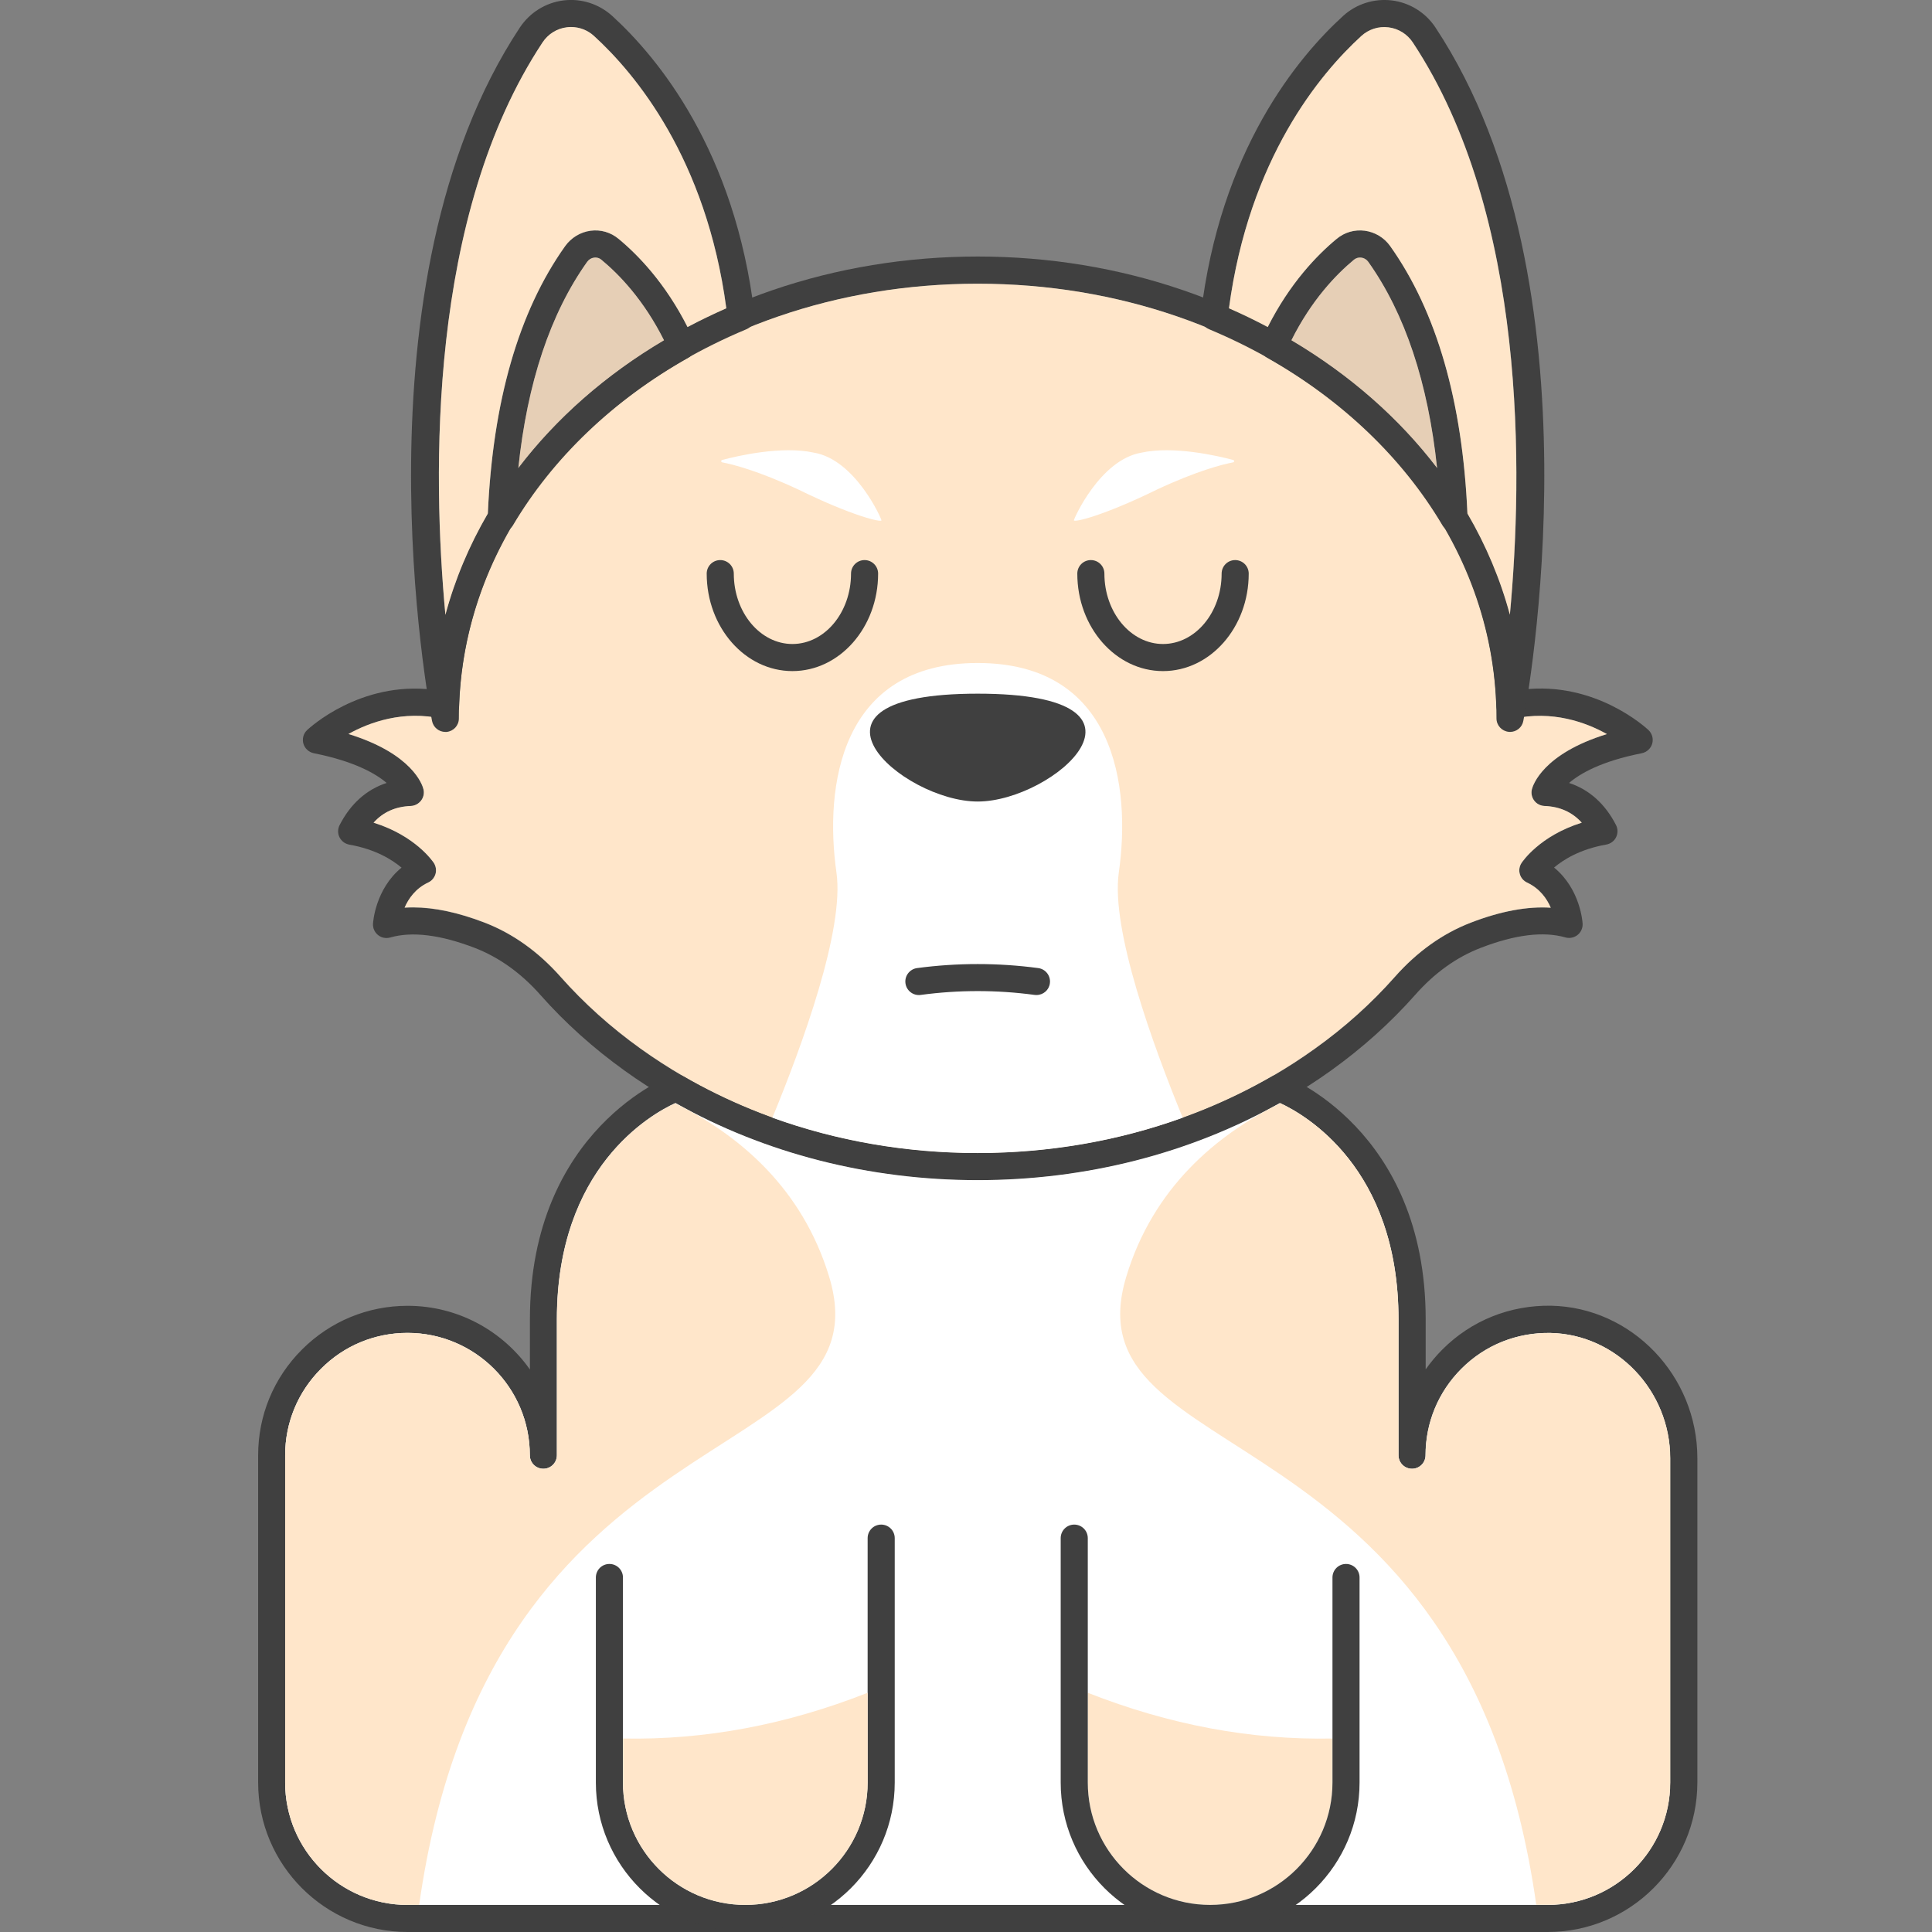 <?xml version="1.0" encoding="utf-8"?>
<!-- Generator: Adobe Illustrator 27.2.0, SVG Export Plug-In . SVG Version: 6.00 Build 0)  -->
<svg version="1.1" id="_x2014_ÎÓÈ_x5F_1" xmlns="http://www.w3.org/2000/svg" xmlns:xlink="http://www.w3.org/1999/xlink"
	 x="0px" y="0px" viewBox="0 0 2267.7 2267.7" style="enable-background:new 0 0 2267.7 2267.7;" xml:space="preserve">
<rect x="0" y="0" width="2267.7" height="2267.7" fill="#808080" stroke="none"/>
<style type="text/css">
	.st0{fill:#404040;}
	.st1{fill:#FFE6CA;}
	.st2{fill:#FFFFFF;}
	.st3{fill:#E6CFB6;}
</style>
<g>
	<g>
		<path class="st0" d="M1147.6,1385.2c-130,0-255-32.6-361.6-94.4c-18.3-10.6-36-22-52.7-34c-36.8-26.4-70.1-56.3-99-89
			c-22.7-25.6-48.5-44.1-76.8-55.1c-40.3-15.5-73.7-19.7-99.5-12.3c-4.9,1.4-10.3,0.4-14.3-2.9c-4-3.2-6.2-8.2-5.9-13.3
			c0.1-1.9,2.8-40.7,33.5-65.8c-11-9.3-30.6-21.6-61.3-27c-5-0.9-9.2-4.1-11.5-8.6c-2.2-4.5-2.2-9.8,0.1-14.3
			c12.8-25,31.6-41.8,55.2-49.5c-12.7-10.9-37.7-25.4-85.5-34.9c-5.8-1.2-10.5-5.5-12.2-11.2c-1.6-5.7,0-11.9,4.4-16
			c2.7-2.5,62.2-57.6,147.6-47.4c9.7-135.1,77.9-260.8,193.5-355.6c120.2-98.6,278.6-152.8,446.1-152.8
			c167.5,0,325.9,54.3,446.1,152.8c115.6,94.7,183.8,220.4,193.5,355.5c85.5-10.1,144.9,45,147.6,47.5c4.3,4.1,6,10.2,4.4,16
			c-1.7,5.7-6.4,10-12.2,11.2c-47.7,9.4-72.6,23.9-85.4,34.9c23.5,7.7,42.3,24.4,55.1,49.4c2.3,4.5,2.3,9.8,0.1,14.3
			c-2.2,4.5-6.5,7.7-11.5,8.6c-30.8,5.4-50.3,17.7-61.3,27c30.8,25.1,33.4,63.9,33.5,65.8c0.3,5.1-1.9,10.1-5.9,13.3
			c-4,3.2-9.4,4.3-14.3,2.9c-25.8-7.4-59.2-3.3-99.5,12.3c-28.3,10.9-54.1,29.4-76.7,55c-28.9,32.7-62.2,62.6-99,89
			c-17.5,12.5-35.2,23.9-52.8,34c-0.3,0.2-0.6,0.3-0.9,0.5C1401.7,1352.8,1277,1385.2,1147.6,1385.2z M485,1065.2
			c24.9,0,53,6,83.9,17.9c33.1,12.8,63.1,34.2,89.2,63.7c27.4,30.9,58.9,59.2,93.8,84.2c15.9,11.4,32.8,22.3,50.1,32.4
			c101.8,59,221.3,90.1,345.6,90.1c124.2,0,243.7-31.2,345.6-90.1c0.3-0.2,0.6-0.3,0.9-0.5c16.4-9.5,33-20.2,49.3-31.9
			c34.9-25,66.4-53.4,93.7-84.2c26.1-29.5,56-50.9,89.1-63.7c35.2-13.6,66.8-19.4,94-17.6c-4.5-10.5-12.8-22.5-27.8-29.5
			c-4.2-2-7.3-5.6-8.5-10c-1.3-4.4-0.5-9.2,2-13c1-1.5,21.3-31.9,70.7-47.3c-11.2-12.4-25.7-18.9-43.7-19.6
			c-4.8-0.2-9.3-2.5-12.1-6.3c-2.9-3.8-3.9-8.8-2.7-13.4c1.2-4.6,12.7-41.5,88-64.7c-24.5-13.7-63.9-28.2-110.4-17.9
			c-4.6,1-9.5-0.1-13.2-3c-3.7-2.9-6-7.3-6.1-12c-9.2-278-276.6-495.7-608.8-495.7c-332.2,0-599.5,217.8-608.7,495.8
			c-0.2,4.7-2.4,9.1-6.2,12c-3.7,2.9-8.6,4-13.2,2.9c-46.5-10.4-86,4.2-110.5,17.8c75.3,23.2,86.9,60,88,64.7
			c1.2,4.7,0.2,9.6-2.7,13.4c-2.9,3.8-7.3,6.2-12.1,6.4c-18,0.7-32.5,7.1-43.7,19.6c49.4,15.4,69.7,45.8,70.7,47.2
			c2.5,3.9,3.2,8.6,2,13c-1.3,4.4-4.4,8.1-8.5,10c-15,7-23.2,19-27.8,29.5C478.2,1065.3,481.6,1065.2,485,1065.2z"/>
		<path class="st1" d="M1637.1,1146.7c26.1-29.5,56-50.9,89.1-63.7c35.2-13.6,66.8-19.4,94-17.6c-4.5-10.5-12.8-22.5-27.8-29.5
			c-4.2-2-7.3-5.6-8.5-10c-1.3-4.4-0.5-9.2,2-13c1-1.5,21.3-31.9,70.7-47.3c-11.2-12.4-25.7-18.9-43.7-19.6
			c-4.8-0.2-9.3-2.5-12.1-6.3c-2.9-3.8-3.9-8.8-2.7-13.4c1.2-4.6,12.7-41.5,88-64.7c-24.5-13.7-63.9-28.2-110.4-17.9
			c-4.6,1-9.5-0.1-13.2-3c-3.7-2.9-6-7.3-6.1-12c-9.2-278-276.6-495.7-608.8-495.7c-332.2,0-599.5,217.8-608.7,495.8
			c-0.2,4.7-2.4,9.1-6.2,12c-3.7,2.9-8.6,4-13.2,2.9c-46.5-10.4-86,4.2-110.5,17.8c75.3,23.2,86.9,60,88,64.7
			c1.2,4.7,0.2,9.6-2.7,13.4c-2.9,3.8-7.3,6.2-12.1,6.4c-18,0.7-32.5,7.1-43.7,19.6c49.4,15.4,69.7,45.8,70.7,47.2
			c2.5,3.9,3.2,8.6,2,13c-1.3,4.4-4.4,8.1-8.5,10c-15,7-23.2,19-27.8,29.5c3.3-0.2,6.7-0.3,10.1-0.3c24.9,0,53,6,83.9,17.9
			c33.1,12.8,63.1,34.2,89.2,63.7c27.4,30.9,58.9,59.2,93.8,84.2c15.9,11.4,32.8,22.3,50.1,32.4c101.8,59,221.3,90.1,345.6,90.1
			c124.2,0,243.7-31.2,345.6-90.1c0.3-0.2,0.6-0.3,0.9-0.5c16.4-9.5,33-20.2,49.3-31.9C1578.2,1206,1609.8,1177.6,1637.1,1146.7z"/>
		<path class="st0" d="M1816.8,2267.7H478.4c-96.7,0-175.4-78.7-175.4-175.4v-384.2c0-46.8,18.2-90.8,51.4-124
			c33.1-33.1,77.2-51.4,124-51.4c59.3,0,111.8,29.6,143.6,74.8v-58.9c0-223.9,165.1-285.9,166.7-286.5c4.4-1.6,9.3-1.1,13.4,1.2
			c101.8,59,221.3,90.1,345.6,90.1c124.2,0,243.7-31.2,345.6-90.1c4-2.3,9-2.8,13.4-1.2c1.7,0.6,166.7,62.6,166.7,286.5v58.7
			c5.8-8.2,12.3-16,19.6-23.3c34-34.1,79.5-52.2,127.6-51.4c94.7,1.9,171.7,82.2,171.7,179v380.6
			C1992.2,2189,1913.5,2267.7,1816.8,2267.7z M478.3,1564.5c-38.3,0-74.4,14.9-101.5,42.1c-27.1,27.1-42.1,63.2-42.1,101.5v384.2
			c0,79.2,64.4,143.6,143.6,143.6h1338.4c79.2,0,143.6-64.4,143.6-143.6v-380.6c0-79.6-63.1-145.6-140.6-147.2
			c-39.5-0.7-76.6,14.1-104.5,42c-27.1,27.1-42.1,63.2-42.1,101.5c0,8.8-7.1,15.9-15.9,15.9c-8.8,0-15.9-7.1-15.9-15.9v-159.5
			c0-178.7-110.7-240.8-139.3-253.9c-105.2,59.2-227.6,90.5-354.6,90.5c-127.2,0-249.6-31.3-354.7-90.5
			c-28.6,13.1-139.2,75.2-139.2,253.9v159.5c0,8.8-7.1,15.9-15.9,15.9s-15.9-7.1-15.9-15.9C621.9,1628.9,557.5,1564.5,478.3,1564.5z
			"/>
		<path class="st2" d="M1819.9,1564.6c-39.5-0.7-76.6,14.1-104.5,42c-27.1,27.1-42.1,63.2-42.1,101.5c0,8.8-7.1,15.9-15.9,15.9
			c-8.8,0-15.9-7.1-15.9-15.9v-159.5c0-178.7-110.7-240.8-139.3-253.9c-105.2,59.2-227.6,90.5-354.6,90.5
			c-127.2,0-249.6-31.3-354.7-90.5c-28.6,13.1-139.2,75.2-139.2,253.9v159.5c0,8.8-7.1,15.9-15.9,15.9s-15.9-7.1-15.9-15.9
			c0-79.2-64.4-143.6-143.6-143.6c-38.3,0-74.4,14.9-101.5,42.1c-27.1,27.1-42.1,63.2-42.1,101.5v384.2
			c0,79.2,64.4,143.6,143.6,143.6h1338.4c79.2,0,143.6-64.4,143.6-143.6v-380.6C1960.4,1632.2,1897.4,1566.2,1819.9,1564.6z"/>
		<path class="st2" d="M1313.2,1024.2c14.5-101.4-4.5-246-165.7-246s-180.1,144.7-165.7,246c9.6,67-40.3,203.1-75.2,287.7
			c75.5,27.3,157,41.5,240.8,41.5c83.8,0,165.3-14.2,240.8-41.5C1353.5,1227.3,1303.7,1091.2,1313.2,1024.2z"/>
		<path class="st0" d="M874.8,2267.7c-96.7,0-175.4-78.7-175.4-175.4l0-240.7c0-8.8,7.1-15.9,15.9-15.9s15.9,7.1,15.9,15.9l0,240.7
			c0,79.2,64.4,143.6,143.6,143.6c79.2,0,143.6-64.4,143.6-143.6v-286.9c0-8.8,7.1-15.9,15.9-15.9c8.8,0,15.9,7.1,15.9,15.9v286.9
			C1050.2,2189,971.5,2267.7,874.8,2267.7z"/>
		<path class="st0" d="M522.7,859.1c-7.5,0-14.1-5.3-15.6-12.9c-4-20.8-95.9-513,103.1-813.9c11.7-17.6,30.3-29.2,51.2-31.8
			c20.8-2.6,41.6,4.1,57.2,18.2C771.3,66.8,863,176.3,885.7,370c0.8,7-3.1,13.8-9.7,16.5c-208.1,87.1-337.4,262.1-337.4,456.8
			c0,8.2-6.2,15-14.4,15.8C523.7,859.1,523.2,859.1,522.7,859.1z M670.3,31.8c-1.6,0-3.3,0.1-4.9,0.3c-11.7,1.4-22.1,7.9-28.6,17.8
			C502.5,252.8,507.4,556,522.8,721.7C564,568.1,682.5,436.5,852.6,361.9C829,185.8,745.5,86.3,697.2,42.2
			C689.8,35.5,680.2,31.8,670.3,31.8z"/>
		<path class="st0" d="M588.3,624.4c-1.5,0-3-0.2-4.5-0.6c-7-2.1-11.7-8.6-11.4-15.9c5.3-134.3,35.9-241.6,91-319
			c7-9.9,17.9-16.4,29.8-18c11.9-1.6,23.6,1.8,32.9,9.5c25.4,21,61.4,58.7,88.5,119.2c3.4,7.5,0.5,16.3-6.7,20.3
			c-87.8,49.5-159,117.6-205.9,196.8C599,621.5,593.8,624.4,588.3,624.4z M698.8,302.3c-0.5,0-1,0-1.5,0.1c-3.3,0.4-6.1,2.2-8.1,4.9
			c-43.3,60.9-70.5,142.5-80.9,243.1c44.8-59,103-110.3,171.1-150.8c-23.7-47.4-52.7-77.4-73.6-94.7
			C703.8,303.1,701.4,302.3,698.8,302.3z"/>
		<path class="st3" d="M705.8,304.8c-2-1.7-4.5-2.5-7-2.5c-0.5,0-1,0-1.5,0.1c-3.3,0.4-6.1,2.2-8.1,4.9
			c-43.2,60.7-70.3,141.9-80.8,242c44.4-58.2,102.1-109.2,171-149.9C755.7,352.1,726.8,322.1,705.8,304.8z"/>
		<path class="st1" d="M693.1,270.8c11.9-1.6,23.6,1.8,32.9,9.5c23.1,19.1,55,52.2,81,103.6c14.7-7.8,29.9-15.1,45.5-22
			C829,185.8,745.5,86.3,697.2,42.2c-7.4-6.8-17-10.5-26.9-10.5c-1.6,0-3.3,0.1-4.9,0.3c-11.7,1.4-22.1,7.9-28.6,17.8
			C502.5,252.8,507.4,556,522.8,721.7c11.1-41.5,27.9-81.3,49.8-118.9c5.8-131.9,36.3-237.5,90.7-313.9
			C670.4,279,681.2,272.4,693.1,270.8z"/>
		<path class="st0" d="M1772.4,859.1c-0.5,0-1,0-1.5-0.1c-8.2-0.8-14.4-7.6-14.4-15.8c0-194.6-129.3-369.7-337.4-456.8
			c-6.5-2.7-10.5-9.5-9.7-16.5c22.6-193.7,114.4-303.2,167.1-351.2C1592,4.6,1612.8-2,1633.7,0.5c20.9,2.6,39.6,14.2,51.2,31.8
			c199,300.9,107.1,793.1,103.1,813.9C1786.6,853.8,1780,859.1,1772.4,859.1z M1442.5,361.9c170.1,74.6,288.6,206.1,329.8,359.7
			c15.4-165.7,20.2-468.9-113.9-671.7c-6.5-9.9-17-16.4-28.6-17.8c-11.6-1.5-23.2,2.3-31.8,10.1
			C1549.6,86.3,1466.1,185.8,1442.5,361.9z"/>
		<path class="st0" d="M1706.8,624.4c-5.5,0-10.8-2.9-13.7-7.8c-46.9-79.2-118.1-147.2-205.9-196.8c-7.1-4-10.1-12.9-6.7-20.3
			c27.1-60.5,63.1-98.2,88.5-119.2c9.3-7.7,20.9-11,32.9-9.5c11.9,1.6,22.8,8.1,29.8,18c55.1,77.4,85.7,184.8,91,319.1
			c0.3,7.3-4.4,13.8-11.4,15.9C1709.9,624.2,1708.3,624.4,1706.8,624.4z M1515.7,399.5c68.1,40.5,126.3,91.8,171.1,150.8
			c-10.5-100.6-37.6-182.2-80.9-243.1c-1.9-2.7-4.8-4.5-8.1-4.9c-3.1-0.4-6.1,0.5-8.5,2.4C1568.3,322.1,1539.3,352.2,1515.7,399.5z"
			/>
		<path class="st1" d="M1569,280.3c9.3-7.7,20.9-11,32.9-9.5c11.9,1.6,22.8,8.1,29.8,18c54.4,76.5,84.9,182.1,90.7,314
			c21.9,37.5,38.7,77.4,49.8,118.8c15.4-165.7,20.2-468.9-113.9-671.7c-6.5-9.9-17-16.4-28.6-17.8c-11.6-1.5-23.2,2.3-31.8,10.1
			c-48.3,44.1-131.8,143.6-155.4,319.7c15.6,6.8,30.8,14.2,45.5,22C1514,332.4,1545.9,299.4,1569,280.3z"/>
		<path class="st3" d="M1597.8,302.4c-3.1-0.4-6.1,0.5-8.5,2.4c-20.9,17.3-49.9,47.3-73.5,94.6c68.8,40.7,126.6,91.7,171,149.9
			c-10.6-100.1-37.7-181.4-80.8-242C1603.9,304.5,1601.1,302.8,1597.8,302.4z"/>
		<path class="st0" d="M1147.6,814.2c-233.3,0-89.2,126.6,0,126.6l0,0l0,0l0,0l0,0C1236.8,940.8,1380.9,814.2,1147.6,814.2z"/>
		<path class="st0" d="M930.1,787.7c-55.5,0-100.6-51.3-100.6-114.4c0-8.8,7.1-15.9,15.9-15.9c8.8,0,15.9,7.1,15.9,15.9
			c0,45.5,30.9,82.6,68.8,82.6c37.9,0,68.8-37,68.8-82.6c0-8.8,7.1-15.9,15.9-15.9s15.9,7.1,15.9,15.9
			C1030.7,736.4,985.6,787.7,930.1,787.7z"/>
		<path class="st0" d="M1365.1,787.7c-55.5,0-100.6-51.3-100.6-114.4c0-8.8,7.1-15.9,15.9-15.9c8.8,0,15.9,7.1,15.9,15.9
			c0,45.5,30.9,82.6,68.8,82.6c37.9,0,68.8-37,68.8-82.6c0-8.8,7.1-15.9,15.9-15.9c8.8,0,15.9,7.1,15.9,15.9
			C1465.7,736.4,1420.6,787.7,1365.1,787.7z"/>
		<path class="st0" d="M1216.6,1167.9c-0.7,0-1.4,0-2.1-0.1c-44.4-6-89.4-6-133.8,0c-8.7,1.2-16.7-4.9-17.9-13.6
			c-1.2-8.7,4.9-16.7,13.6-17.9c47.2-6.3,95.1-6.3,142.3,0c8.7,1.2,14.8,9.2,13.6,17.9C1231.3,1162.1,1224.5,1167.9,1216.6,1167.9z"
			/>
		<path class="st1" d="M874.8,2235.9c79.2,0,143.6-64.4,143.6-143.6v-105.4c-95.7,37.7-191.4,55.6-287.2,53.7l0,51.7
			C731.3,2171.5,795.7,2235.9,874.8,2235.9z"/>
		<path class="st1" d="M1420.4,2235.9c-79.2,0-143.6-64.4-143.6-143.6v-105.4c95.7,37.7,191.4,55.6,287.2,53.7l0,51.7
			C1564,2171.5,1499.6,2235.9,1420.4,2235.9z"/>
		<path class="st0" d="M1420.4,2267.7c-96.7,0-175.4-78.7-175.4-175.4v-286.9c0-8.8,7.1-15.9,15.9-15.9s15.9,7.1,15.9,15.9v286.9
			c0,79.2,64.4,143.6,143.6,143.6s143.6-64.4,143.6-143.6l0-240.7c0-8.8,7.1-15.9,15.9-15.9s15.9,7.1,15.9,15.9l0,240.7
			C1595.8,2189,1517.1,2267.7,1420.4,2267.7z"/>
		<path class="st2" d="M1034.6,610.7c0.2,2.8-34.3-5.1-97.1-35.9c-47.9-22.4-77.6-29.8-89.8-32.1c-1.5-0.3-1.6-2.4-0.1-2.8
			c18-4.8,70.1-16.9,107.7-8.6C1004,539.5,1034.7,609,1034.6,610.7z"/>
		<path class="st2" d="M1260.5,610.7c-0.2,2.8,34.3-5.1,97.1-35.9c47.9-22.4,77.6-29.8,89.8-32.1c1.5-0.3,1.6-2.4,0.1-2.8
			c-18-4.8-70.1-16.9-107.7-8.6C1291.2,539.5,1260.4,609,1260.5,610.7z"/>
		<path class="st1" d="M973.2,1498.5c-31.6-104-105.6-166.3-180.8-203.5c-29.3,13.5-138.7,75.9-138.7,253.6v159.5
			c0,8.8-7.1,15.9-15.9,15.9s-15.9-7.1-15.9-15.9c0-79.2-64.4-143.6-143.6-143.6c-38.3,0-74.4,14.9-101.5,42.1
			c-27.1,27.1-42.1,63.2-42.1,101.5v384.2c0,79.2,64.4,143.6,143.6,143.6H492C575.6,1644.3,1043.5,1730.1,973.2,1498.5z"/>
		<path class="st1" d="M1819.9,1564.6c-39.5-0.7-76.6,14.1-104.5,42c-27.1,27.1-42.1,63.2-42.1,101.5c0,8.8-7.1,15.9-15.9,15.9
			c-8.8,0-15.9-7.1-15.9-15.9v-159.5c0-177.7-109.4-240.1-138.7-253.7c-75.2,37.2-149.3,99.4-180.8,203.5
			c-70.3,231.6,397.6,145.8,481.2,737.4h13.7c79.2,0,143.6-64.4,143.6-143.6v-380.6C1960.4,1632.2,1897.4,1566.2,1819.9,1564.6z"/>
	</g>
</g>
</svg>
